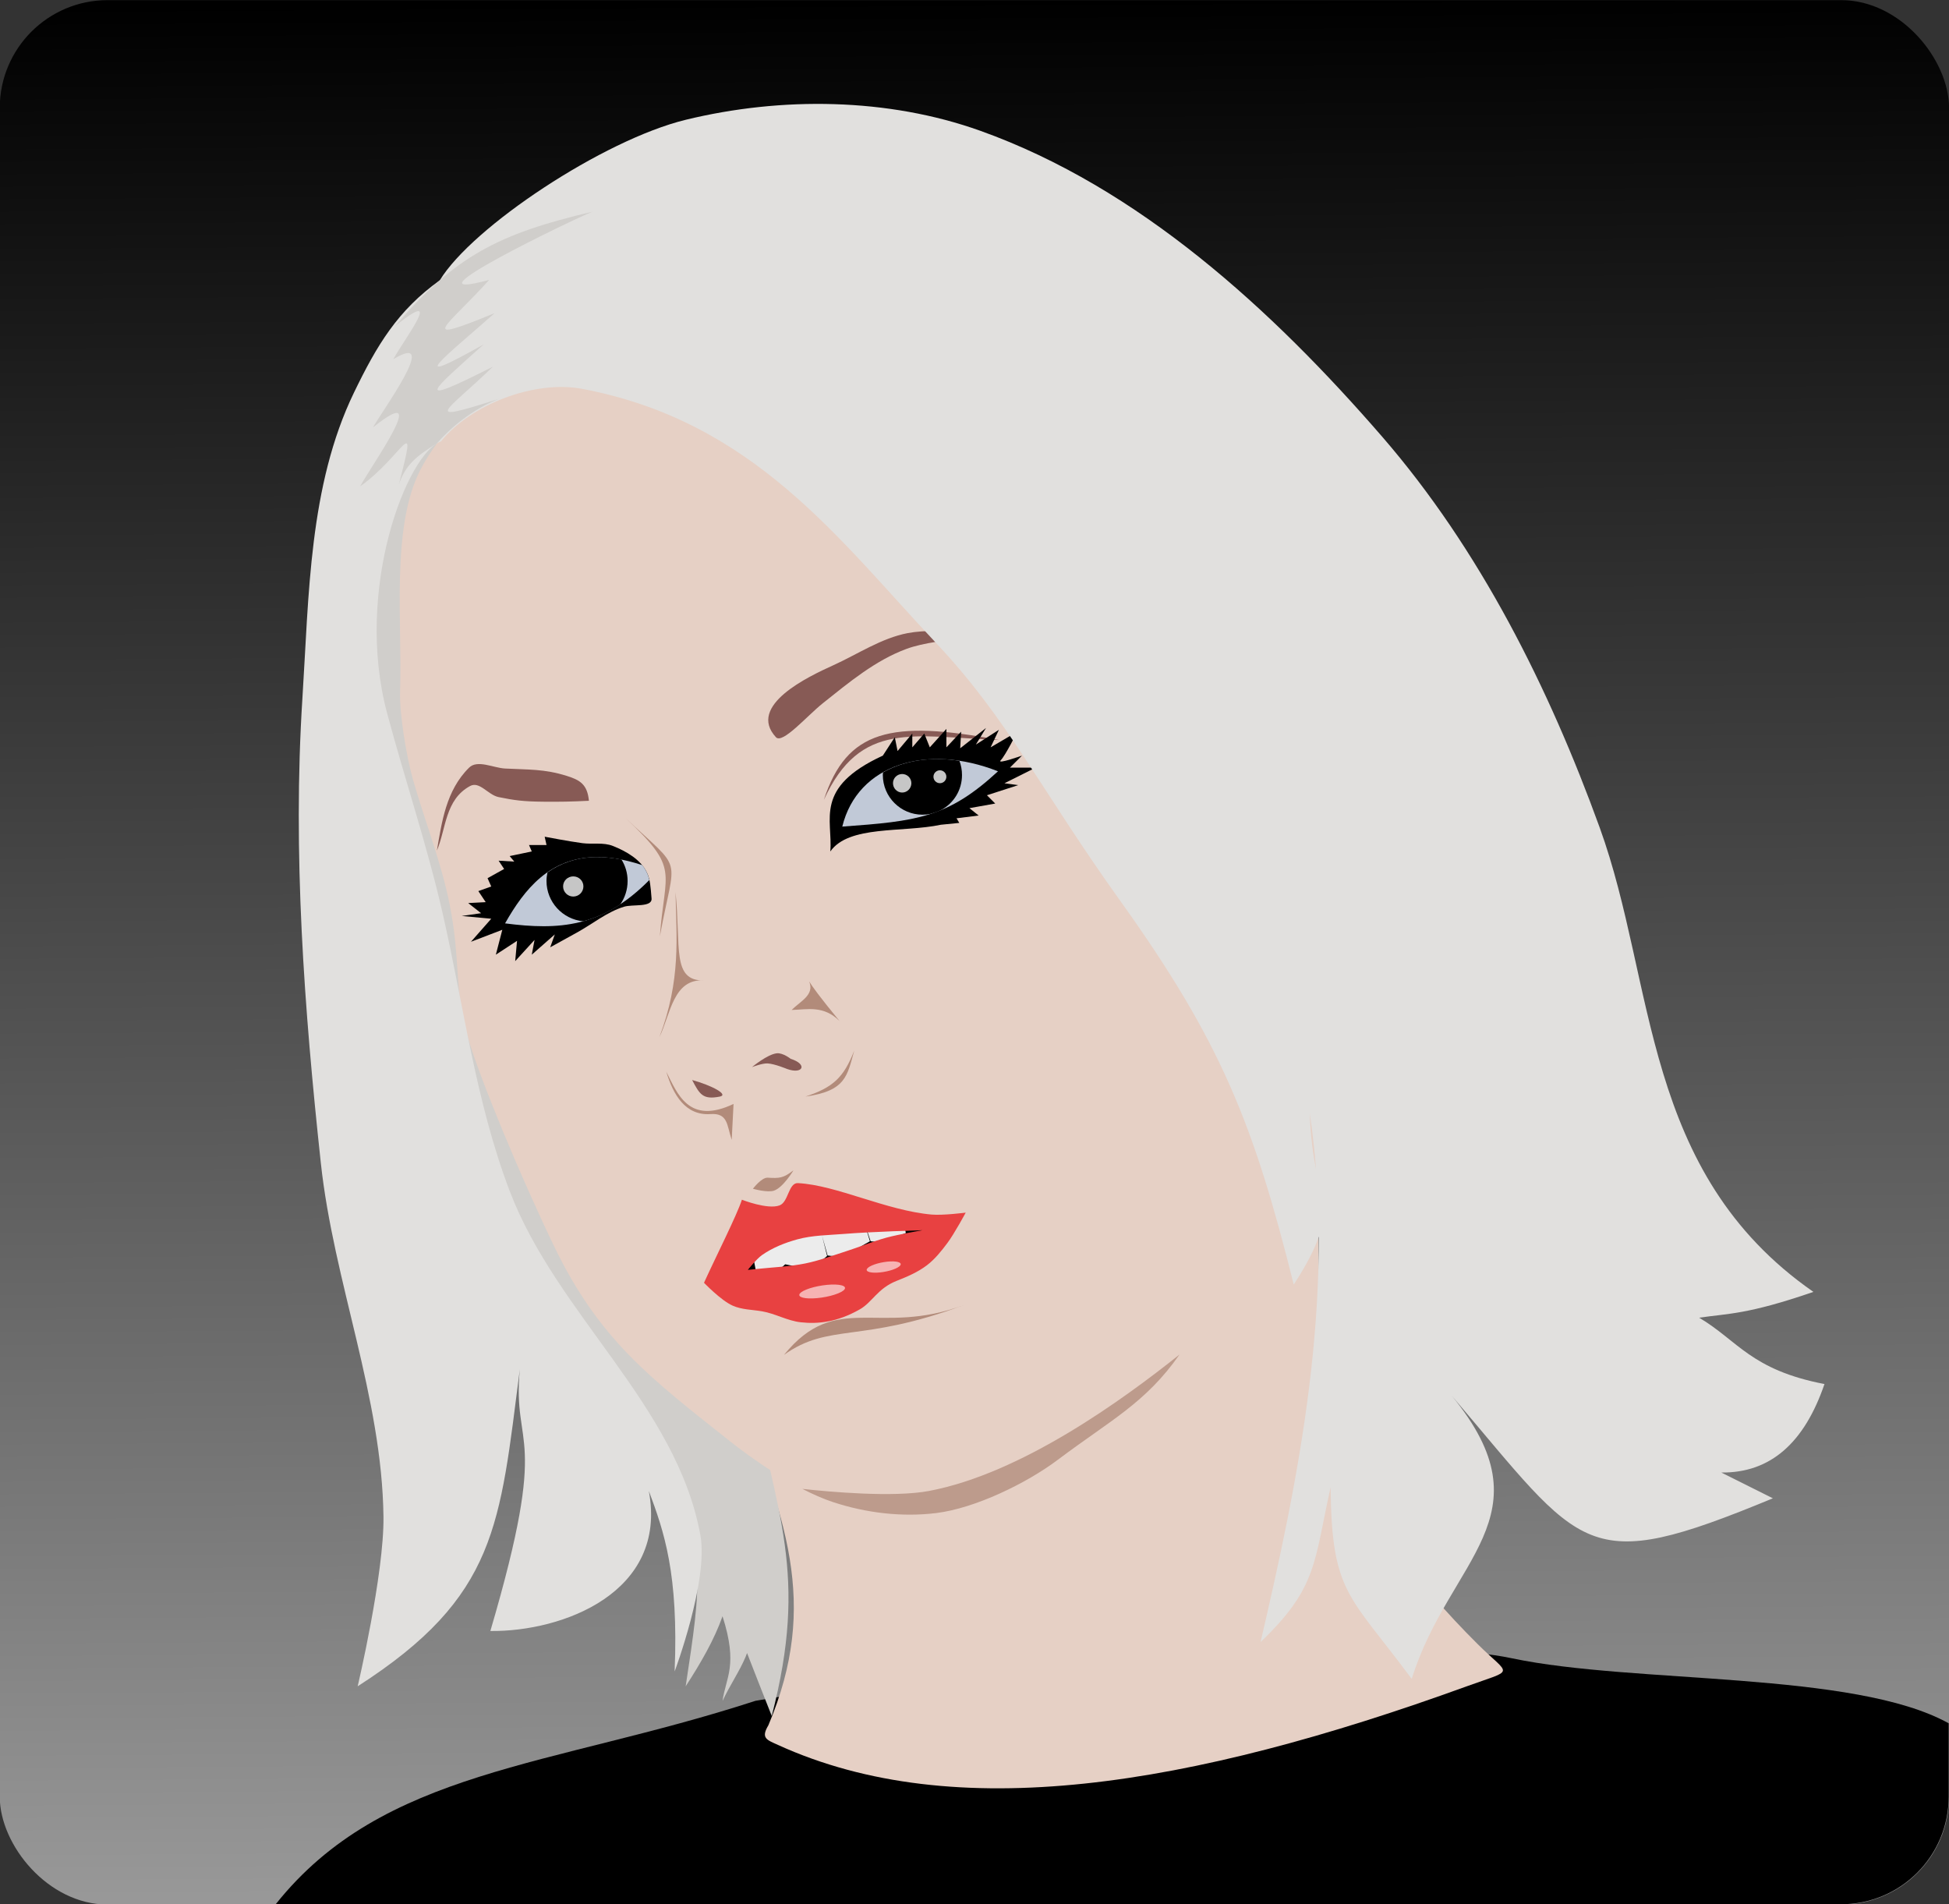 <?xml version="1.0" encoding="UTF-8"?>
<svg version="1.1" viewBox="0 0 921.31 900" xmlns="http://www.w3.org/2000/svg">
<rect x="0" y="0" width="921.31" height="900" fill="#333333" stroke="none"/>
<defs>
<linearGradient id="a" x1="-84.853" x2="-82.832" y1="151.31" y2="482.64" gradientTransform="matrix(1 0 0 1.107 0 -16.211)" gradientUnits="userSpaceOnUse">
<stop offset="0"/>
<stop stop-color="#989898" offset="1"/>
</linearGradient>
</defs>
<g transform="translate(263.65 379.62)">
<g transform="matrix(2.439 0 0 2.439 379.28 -748.6)">
<rect x="-263.65" y="151.31" width="377.8" height="369.06" rx="20.901" ry="20.901" fill="url(#a)"/>
<path transform="matrix(.41 0 0 .41 -263.65 151.31)" d="m643.53 777.78c-6.97 0-184.25 8.97-184.25 8.97l-102.03 17.09c-96.77 31.46-175.95 32.26-226.81 96.16h739.87c28.24 0 50.97-22.73 50.97-50.97v-34.56c-44.63-24.8-148.75-18.58-206.25-30.69-23-4.85-44.91-2.71-71.5-6z"/>
<path d="m-84.281 351.66s-35.981 20.548-42.156 38.562c-3.212 9.368 2.747 19.638 5 29.281 9.997 25.792 16.78 42.366 6.75 66.132-1.504 2.509-0.296 2.815 1.869 3.803 34.249 15.593 79.656 8.165 133.52-11.374 9.463-3.433 8.423-1.879 2.116-8.137-12.27-12.18-22.633-26.09-28.538-40.43-3.367-8.428-1.768-18.056-2.125-27.125-0.666-16.892 0-50.719 0-50.719zm-8.375 36.156c5.28-0.099 8.902 0.736 9.219 2.406 0.506 2.672-7.692 6.488-18.312 8.5s-19.619 1.454-20.125-1.219c-0.506-2.672 7.692-6.457 18.312-8.469 3.983-0.754 7.738-1.159 10.906-1.219z" fill="#e6d0c5"/>
<path transform="matrix(.983 -.186 .186 .983 -76.265 -13.672)" d="m-82.201 395.51c0 2.72-8.763 4.925-19.572 4.925s-19.572-2.205-19.572-4.925 8.763-4.925 19.572-4.925 19.572 2.205 19.572 4.925z"/>
<path d="m-114.03 483.83c7.14-27.639 1.072-38.882-4.538-66.464l-61.43-188.58-17.857 12.857 23.036 141.61 40.954 49.316c7.101 19.875 6.206 25.353 3.153 45.505 2.936-4.524 5.546-9.048 7.143-13.571 3.067 9.566 0.634 11.798 0 16.429 2.596-5.714 7.903-11.429 4.286-17.143 5.294 9.738-23.545-52.681 5.253 20.036z" fill="#d0cecb"/>
<path d="m-128.81 214.28c-1.159 0.018-2.296 0.078-3.344 0.219-16.934 2.272-36.662 9.211-46.846 22.832-1.188 1.589-2.246 3.269-3.154 5.043-5.727 11.183-3.444 29.898-3.906 42.844-0.159 4.445 1.277 12.88 2.5 17.156 2.32 8.113 5.484 16.004 7.125 24.281 2.124 10.71 0.856 16.611 3.406 25.344 2.528 8.654 10.378 27.409 16.781 40.719 8.762 18.212 18.735 25.662 34.094 37.844 3.683 2.921 12.399 9.306 20 11.812 6.368 2.099 13.345 2.943 20 2.125 7.551-0.929 17.514-5.77 23.594-10.344 10.199-7.673 16.988-10.979 23.562-20.375 7.047-10.071 11.085-22.242 13.562-34.281 3.313-16.098 4.046-33.054 1.438-49.281-3.216-20.004-20.719-57.156-20.719-57.156l-42.125-46.406s-28.579-12.648-45.969-12.375zm36.156 173.53c5.28-0.099 8.902 0.736 9.219 2.406 0.506 2.672-7.692 6.488-18.312 8.5s-19.619 1.454-20.125-1.219c-0.506-2.672 7.692-6.457 18.312-8.469 3.983-0.754 7.738-1.159 10.906-1.219z" fill="#e6d0c5"/>
<path d="m-174.11 328.79 3.75-0.536-2.5-1.964 3.393-0.179-1.429-2.143 2.5-0.893-0.714-1.607 3.214-1.786-1.071-1.607 3.036 0.179-0.893-1.071 4.286-0.893-0.536-1.25h3.393l-0.357-1.607s4.867 0.929 7.321 1.25c1.956 0.255 4.059-0.192 5.893 0.536 2.601 1.032 5.414 2.647 6.607 5.179 0.635 1.348 0.709 2.748 0.893 5 0.146 1.789-3.643 1.075-5.357 1.607-3.308 1.026-6.073 3.33-9.107 5-1.727 0.951-5.179 2.857-5.179 2.857l0.893-2.5-4.464 3.929 0.536-2.857-3.75 4.107 0.357-3.929-4.107 2.679 1.25-4.821-6.071 2.321 3.929-4.464z"/>
<path d="m-148.31 317.38c-8.759 0.22-13.622 6.151-17.406 12.844 10.412 1.347 18.852 0.833 27.969-8.406-0.112-0.491-0.257-0.956-0.469-1.406-0.252-0.535-0.558-1.044-0.938-1.5-0.01-3e-3 -0.022 3e-3 -0.031 0-3.456-1.121-6.467-1.598-9.125-1.531z" fill="#c1c9d7"/>
<path d="m-148.31 317.38c-3.689 0.093-6.671 1.221-9.188 2.969-0.114 0.532-0.188 1.09-0.188 1.656 0 4.089 3.134 7.438 7.125 7.812 2.413-0.662 4.776-1.686 7.156-3.25 0.912-1.283 1.438-2.869 1.438-4.562 0-1.53-0.431-2.949-1.188-4.156-1.857-0.362-3.572-0.509-5.156-0.469z"/>
<path d="m-103.93 306.29c7.079-15.474 17.344-12.229 33.929-11.607-20.916-3.94-29.504-1.931-33.929 11.607z" fill="#875a55"/>
<path d="m-102.68 316.29c3.596-5.131 13.976-3.611 21.429-5.179l3.571-0.357-0.536-0.893 4.286-0.536-1.786-1.429 5-0.893-1.607-1.607 6.071-1.964-2.679-0.357 6.071-3.036h-5l2.321-2.321s-5 1.786-4.107 0.893c0.893-0.893 3.214-5.536 3.214-5.536l-5.179 3.036 1.607-3.393-4.464 2.857 1.964-3.214-5 3.929 0.179-3.214-2.857 3.036v-3.571l-3.214 3.571-1.071-2.679-2.321 2.679v-2.679l-2.857 3.393-0.536-2.679-2.321 3.571c-13.46 6.191-9.649 12.381-10.179 18.571z"/>
<path d="m-100.36 311.47c2.968-12.107 16.428-16.155 30.179-10.714-9.733 9.002-15.767 9.678-30.179 10.714z" fill="#c1c9d7"/>
<path d="m-81.5 298.38c-4.107-0.07-7.853 0.834-10.969 2.594-0.011 0.167-0.031 0.33-0.031 0.5 0 4.241 3.447 7.688 7.688 7.688 0.53 0 1.031-0.054 1.531-0.156 0.074-0.015 0.146-0.045 0.219-0.062 0.412-0.137 0.814-0.251 1.219-0.406 0.23-0.097 0.47-0.194 0.688-0.312 2.394-1.3 4-3.834 4-6.75 0-0.967-0.174-1.898-0.5-2.75-1.299-0.196-2.595-0.323-3.844-0.344z"/>
<path d="m-178.93 316.11c1.796-4.175 1.551-9.847 6.429-12.5 1.848-1.005 3.474 1.726 5.536 2.143 3.036 0.614 4.689 0.862 8.75 0.893 3.289 0.025 5.059-1e-5 8.75-0.179-0.298-3.155-1.703-4.014-4.286-4.821-4.388-1.371-7.373-1.189-11.964-1.429-2.259-0.118-5.351-1.764-6.964-0.179-4.507 4.428-5.308 10.655-6.25 16.071z" fill="#875a55"/>
<path d="m-68.214 274.51s-13.445 0.231-19.643 2.5c-6.062 2.219-11.2 6.515-16.25 10.536-3.049 2.427-7.834 7.984-9.107 6.607-5.68-6.139 6.338-11.785 11.071-13.929 4.784-2.167 9.307-5.257 14.464-6.25 6.373-1.227 19.464 0.536 19.464 0.536z" fill="#875a55"/>
<path d="m-88.036 390.22c-2.258 0.968-4.311 1.977-6.83 1.607l-1.384-4.11 1.25 4.11c-2.873 1.556-4.827 3.28-8.208 2.759l-1.078-3.875 0.988 3.964c-2.738 2.434-4.309 2.45-8.131 1.616l-1.25-3.393 1.25 3.393c-1.716 1.716-3.197 1.746-5.714 1.071l-0.893-4.643 10.202-5.795 18.797-1.201z" fill="#ececec"/>
<path d="m-108.94 380.56c-1.857-0.099-1.826 3.648-3.562 4.312-2.304 0.881-7.312-1.094-7.312-1.094-1.003 3.076-4.903 10.737-7.344 16.094 0 0 3.289 3.437 5.562 4.438 1.801 0.793 3.748 0.762 5.688 1.094 2.563 0.438 4.916 1.841 7.5 2.125 3.407 0.375 7.083-0.032 11.438-2.5 2.454-1.391 3.437-4.064 7.156-5.531 2.055-0.811 4.119-1.69 5.875-3.031 1.54-1.176 2.775-2.731 3.938-4.281 1.378-1.838 3.562-5.906 3.562-5.906s-4.397 0.569-6.594 0.375c-8.831-0.781-18.392-5.692-25.906-6.094zm24.125 9.125s-4.682 0.816-6.969 1.438c-2.67 0.726-5.238 1.818-7.875 2.656-2.603 0.828-5.168 1.798-7.844 2.344-3.053 0.622-6.183 0.736-9.281 1.062-0.624 0.066-1.875 0.188-1.875 0.188s1.664-2.114 2.75-2.875c2.03-1.421 4.424-2.373 6.812-3.031 2.947-0.812 6.047-0.812 9.094-1.062 5.048-0.415 15.188-0.719 15.188-0.719z" fill="#e84141"/>
<path d="m-109.82 378.08s-1.963 3.3-3.75 3.929c-1.296 0.456-4.107-0.357-4.107-0.357s1.669-2.213 2.857-2.143c2.303 0.136 3.004 0.102 5-1.429z" fill="#b28b7a"/>
<path d="m-107.5 363.79c5.277-1.753 7.396-3.608 9.464-8.929-1.378 4.899-1.591 7.824-9.464 8.929z" fill="#b28b7a"/>
<path d="m-100.89 349.15c-3.095-3.072-6.191-2.236-9.286-2.143 1.639-1.67 4.51-2.913 3.393-5.536 0.743 1.164 1.864 2.76 5.893 7.679z" fill="#b28b7a"/>
<path d="m-121.79 372.18 0.357-6.964c-8.695 4.117-10.885-2.007-13.036-6.25 1.342 4.508 3.725 8.547 8.571 8.214 3.397-0.233 3.156 2.146 4.107 5z" fill="#b28b7a"/>
<path d="m-132.68 324.15c1.099 10.68-0.799 17.228 5.536 17.143-5.97-0.436-6.507 6.543-8.661 10.982 4.209-11.103 3.297-19.295 3.125-28.125z" fill="#b28b7a"/>
<path d="m-129.46 360.58c3.867 1.069 7.174 2.857 5.357 3.214-3.289 0.647-3.891-0.429-5.357-3.214z" fill="#875a55"/>
<path d="m-117.86 358.08s2.992-2.494 4.821-2.679c1.18-0.119 2.679 1.071 2.679 1.071 3.378 1.067 2.349 3.078-0.714 1.964 0 0-2.359-0.989-3.75-1.071-1.038-0.061-3.036 0.714-3.036 0.714z" fill="#875a55"/>
<path d="m-142.32 309.86c10.562 9.888 7.552 10.073 6.607 22.857 3.002-16.267 4.759-12.16-6.607-22.857z" fill="#b28b7a"/>
<path d="m-111.66 413.85c10.195-12.508 18.28-3.467 34.854-9.661-19.909 7.471-26.099 3.386-34.854 9.661z" fill="#b28b7a"/>
<path d="m-83.562 440.22c-6.95 1.295-19.325 0.165-24.531-0.406 1.984 1.023 3.997 1.923 5.938 2.562 6.368 2.099 13.345 2.943 20 2.125 7.551-0.929 17.514-5.77 23.594-10.344 10.199-7.673 16.988-10.979 23.562-20.375-11.163 8.901-30.7 23.064-48.562 26.438z" fill="#bd9b8c"/>
<path d="m-132.86 475.22s6.604-17.607 5-26.429c-4.589-25.23-27.856-42.755-36.97-66.724-6.622-17.418-8.866-35.827-13.03-53.99-2.982-13.006-7.264-25.681-10.714-38.571-6.436-24.044 3.917-50.463 10.444-52.687 5.75-7.108 18.039-11.949 27.414-10.171 33.232 6.305 49.668 29.188 68.571 49.286 14.033 14.919 19.895 27.906 35.714 50 19.563 27.322 25.832 43.327 33.571 74.286 10.01-15.458 3.708-15.026 3.102-33.189 5.293 35.763-2.499 72.189-9.531 102.47 11.024-10.564 10.317-15.357 13.571-30 0.213 20.64 3.562 20.72 15.72 37.14 7.249-23.21 26.93-31.5 7.785-54.85 25.706 30.12 25.489 35.05 62.215 19.85l-10-5c9.582 0.116 16.132-5.831 20-17.143-14.266-2.743-16.794-8.421-24.286-12.857 5.743-0.848 9.243-0.574 22.143-5-33.412-23.253-30.437-59.708-41.429-90-9.852-27.15-23.228-53.89-42.142-75.72-21.361-24.65-47.15-48.28-77.857-59.28-17.943-6.431-38.624-6.656-57.143-2.143-15.953 3.888-41.387 20.765-47.655 31.104-8.181 5.842-12.189 12.58-16.63 21.753-8.734 18.038-8.724 39.285-10 59.286-1.912 29.963 0.351 60.15 3.571 90 2.49 23.079 11.861 45.36 12.143 68.571 0.134 11.078-5 32.857-5 32.857 27.16-17.432 27.523-31.299 31.429-61.429-1.514 15.994 5.986 10.954-5.714 50.714 13.98 0.163 34.408-7.443 30.714-27.143 2.935 7.861 5.791 15.961 5 35z" fill="#e1e0de"/>
<path d="m-81.438 300.56c-0.69 0-1.25 0.56-1.25 1.25s0.56 1.25 1.25 1.25 1.25-0.56 1.25-1.25-0.56-1.25-1.25-1.25zm-7.312 0.719c-0.986 0-1.781 0.795-1.781 1.781 0 0.986 0.795 1.812 1.781 1.812 0.986 0 1.781-0.826 1.781-1.812s-0.795-1.781-1.781-1.781zm-63.75 19.84c-1.085 0-1.969 0.853-1.969 1.938s0.884 1.969 1.969 1.969c1.085 0 1.969-0.884 1.969-1.969 0-1.085-0.884-1.938-1.969-1.938z" fill="#c6c6c6"/>
<path d="m-187.02 214.46c9.728-7.767 2.019 2.151-0.357 6.429 9.344-5.587-2.306 10.191-3.929 13.214 11.694-9.35-0.34 7.404-2.5 11.429 8.339-5.885 11.361-15.159 7.5-0.357 1.306-3.832 3.392-5.48 7.423-8.004 3.458-3.982 8.024-7.085 11.997-8.598-15.543 4.94-10.357 2.654-1.18-6.237-16.279 8.252-11.7 4.573-1.811-4.304-16.395 9.227-6.776 1.857 2.143-6.071-15.9 6.551-8.927 2.369-1.071-6.429-18.217 4.864 16.602-11.89 20-13.214-18.292 4.261-26.704 8.714-38.214 22.143z" fill="#d0cecb"/>
<path transform="matrix(1.254 -.185 -.156 2.335 87.878 -549.96)" d="m-100.01 399.3c0 0.279-1.583 0.505-3.535 0.505s-3.535-0.226-3.535-0.505c0-0.279 1.583-0.505 3.535-0.505s3.535 0.226 3.535 0.505z" fill="#f6b3b3"/>
<path transform="matrix(.933 -.15 -.116 1.898 50.596 -376.58)" d="m-100.01 399.3c0 0.279-1.583 0.505-3.535 0.505s-3.535-0.226-3.535-0.505c0-0.279 1.583-0.505 3.535-0.505s3.535 0.226 3.535 0.505z" fill="#f6b3b3"/>
</g>
</g>
</svg>
